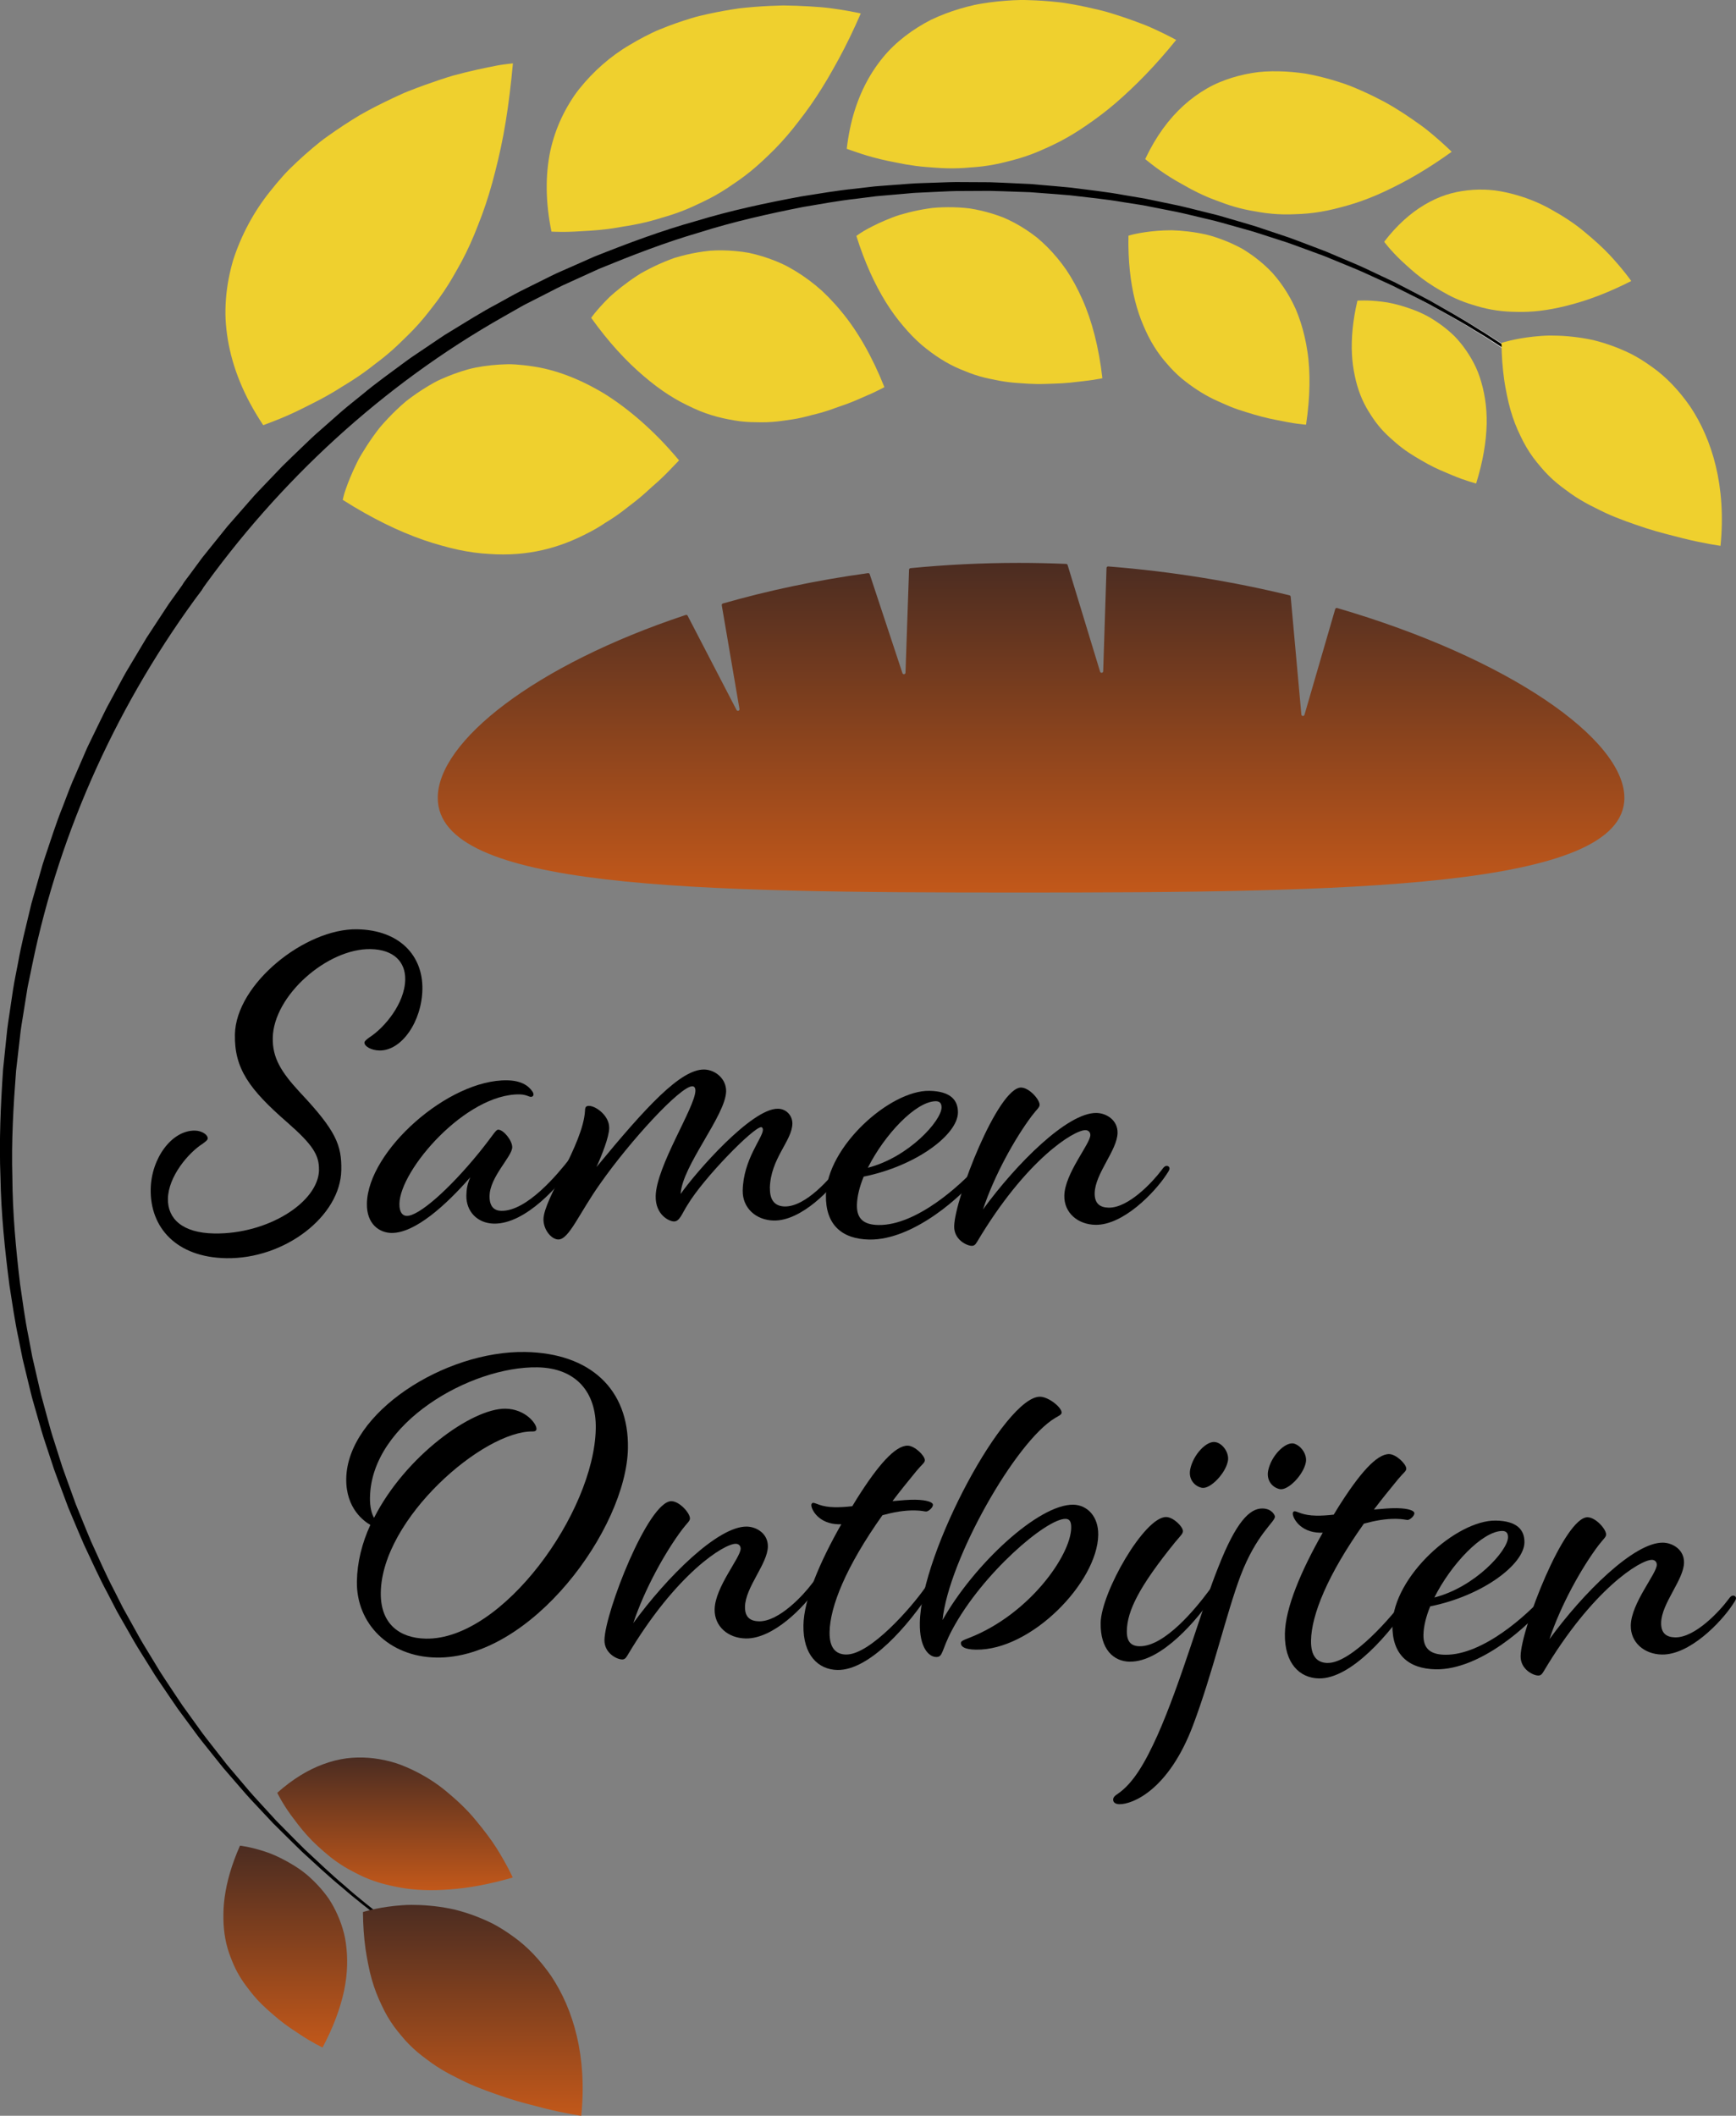 <?xml version="1.0" encoding="UTF-8"?><svg id="a" xmlns="http://www.w3.org/2000/svg" xmlns:xlink="http://www.w3.org/1999/xlink" viewBox="0 0 493.96 601.78"><rect x="0" y="0" width="493.96" height="601.78" fill="#808080" stroke="none"/><defs><style>.f{fill:#efd02e;}.g{fill:none;stroke:#fff;stroke-miterlimit:10;}.h{fill:url(#c);}.i{fill:url(#b);}.j{fill:url(#d);}.k{fill:url(#e);}</style><linearGradient id="b" x1="293.38" y1="253.85" x2="293.38" y2="160.09" gradientTransform="matrix(1, 0, 0, 1, 0, 0)" gradientUnits="userSpaceOnUse"><stop offset="0" stop-color="#c2581a"/><stop offset="1" stop-color="#4b2c21"/></linearGradient><linearGradient id="c" x1="112.39" y1="537.6" x2="112.39" y2="499.87" xlink:href="#b"/><linearGradient id="d" x1="81.17" y1="582.34" x2="81.17" y2="524.96" xlink:href="#b"/><linearGradient id="e" x1="134.53" y1="601.78" x2="134.53" y2="541.8" xlink:href="#b"/></defs><g><g><path d="M90.76,332.71c.07-4.18-1.78-7.13-9.02-13.47-10.86-9.45-15.07-15.35-14.9-24.98,.25-14.45,20.05-30.2,34.76-29.95,12.17,.21,18.76,7.56,18.59,17.06-.16,9.13-5.88,17.52-12.22,17.41-2.41-.04-4.29-1.22-4.27-2.23,0-.38,.39-.75,1.42-1.5,4.23-2.71,10.06-9.59,10.18-16.43,.09-4.94-3.15-8.55-9.86-8.67-12.29-.22-27.62,13.21-27.83,25.25-.1,5.7,2.37,9.68,7.72,15.48,10.33,10.96,11.91,15.04,11.78,22.14-.23,13.05-16.04,25.33-32.77,25.04-14.07-.25-21.66-8.62-21.46-19.65,.15-8.75,6-16.76,12.59-16.64,2.03,.04,3.66,1.2,3.64,2.22,0,.38-.39,.75-1.42,1.5-4.1,2.59-9.8,9.34-9.91,15.67-.1,5.7,4.14,9.71,13.14,9.87,15.21,.27,29.7-8.86,29.86-18.11Z"/><path d="M147.92,311.27c-15.34-.27-34.1,21.46-34.27,31.1-.04,2.53,.95,3.44,2.09,3.46,3.42,.06,12.05-7.52,20.6-18.02,4.15-5.13,4.68-6.51,5.44-6.5,1.52,.03,4,3.11,3.97,5.01-.05,2.66-6.36,8.38-6.45,13.83-.06,3.17,1.45,4.21,3.35,4.24,7.35,.13,16.16-10.62,19.4-14.75,.91-1.13,1.16-1.25,1.54-1.24s.63,.26,.62,.64c0,.51-.14,.89-.79,1.89-4.04,6.14-13.87,17.25-22.87,17.1-4.69-.08-7.93-3.44-7.85-8,.03-1.9,.31-3.29,1.11-5.18-6.86,7.87-15.75,15.95-22.46,15.83-3.3-.06-7.06-2.41-6.95-8.36,.26-14.96,23.19-35.35,39.92-35.05,3.8,.07,5.93,1.37,7.17,3.17,.74,1.03,.09,1.9-1.04,1.38-.63-.26-1.51-.53-2.53-.55Z"/><path d="M219.08,338c-.06,3.68,1.69,5.1,4.22,5.15,5.96,.1,13.07-8.14,15.54-11.52,.78-1.13,1.16-1.25,1.54-1.24s.76,.27,.75,.77-.53,1.13-.92,1.76c-3.39,5.14-12.17,14.37-20.03,14.23-5.07-.09-8.94-3.58-8.85-8.52,.16-8.87,5.71-14.99,5.75-17.27,0-.51-.24-.76-.49-.77-2.15-.04-16.35,14.42-20.93,22.07-1.56,2.38-2.24,4.78-3.89,4.75-1.39-.02-5.29-1.87-5.2-7.19,.15-8.49,11.22-25.29,11.3-29.98,.02-.89-.36-1.27-.86-1.28-3.42-.06-17.9,15.79-26.22,27.69-5.98,8.39-8.9,15.95-11.94,15.89-2.03-.04-4.26-2.86-4.21-5.78,.1-5.83,11.27-21.23,11.82-30.85,.02-1.01,.28-1.39,1.16-1.37,1.9,.03,5.78,2.76,5.72,6.31-.04,2.54-2.03,7.57-3.62,11.09,14.12-17.12,23.94-27.85,30.66-27.74,3.17,.06,6.29,2.65,6.23,6.2-.12,6.84-12.54,21.21-12.94,29.19,4.29-6.14,20.2-24.37,27.68-24.24,2.54,.04,4.15,2.1,4.11,4.26-.09,4.94-6.26,9.91-6.41,18.4Z"/><path d="M264.44,310.26c6.08,.11,8.19,2.68,8.13,6.23-.11,6.21-11.8,15.13-26.82,18.17-1.19,2.9-1.87,5.67-1.92,8.08-.07,3.8,1.8,5.61,6.11,5.68,10.9,.19,23.66-11.63,28.19-16.75,.91-1.13,1.29-1.12,1.67-1.11s.5,.26,.5,.64c0,.51-.14,.88-.92,1.89-5.32,7.13-19.62,19.69-32.04,19.47-7.86-.14-12.48-4.28-12.33-12.64,.24-13.81,18.27-29.85,29.43-29.66Zm1.85,2.95c-5.71,.03-14.62,9.51-19.35,18.93,11.59-2.97,20.9-13.33,20.97-17.13,.02-1.27-.6-1.79-1.62-1.8Z"/><path d="M290.57,309.33c2.28,.04,5.26,3.39,5.24,4.91-.01,.76-.78,1.25-2.21,3.13-4.8,6.38-10.69,16.93-13.9,26.63,9.48-13.02,24.06-27.6,32.3-27.45,2.79,.05,6.05,2.01,5.99,5.68-.09,4.94-6.41,11.55-6.51,17.13-.05,3.04,1.58,4.08,3.98,4.13,5.71,.1,12.68-7.51,15.02-10.64,.78-1.13,1.16-1.25,1.54-1.24s.76,.27,.75,.77-.53,1.13-.92,1.76c-3.39,5.14-12.29,14.36-20.15,14.23-5.07-.09-8.94-3.45-8.86-8.27,.11-6.34,7.36-14.7,7.4-17.24,.02-.89-.61-1.41-1.37-1.42-3.3-.06-17.01,8.45-30.86,31.79-.52,.88-.91,1.13-1.54,1.11-1.39-.02-5.04-1.74-4.97-5.54,.14-7.86,12.48-39.59,19.08-39.48Z"/></g><g><path d="M105.39,433.72c-1.63-.92-7.02-4.56-6.87-13.18,.33-18.76,28.02-36.4,50.96-36,18.38,.32,29.48,10.53,29.19,27.39-.4,22.81-27.55,59.99-54.55,59.52-13.43-.24-22.78-9.65-22.57-21.7,.1-5.45,1.46-10.88,3.83-16.03Zm-.12-7.86c-.05,2.91,.55,4.83,1.16,5.85,8.93-17.59,27.93-31.21,37.44-31.04,5.58,.1,8.8,4.21,8.78,5.73,0,.51-.39,.75-1.03,.74-14.07-.25-42.91,24.73-43.27,45.77-.16,8.87,5.22,13.02,12.83,13.16,21.8,.38,47.92-35.93,48.34-59.76,.18-10.39-5.66-17.21-16.56-17.41-19.01-.33-47.31,15.78-47.68,36.95Z"/><path d="M191.08,426.98c2.28,.04,5.27,3.39,5.24,4.91-.01,.76-.78,1.25-2.21,3.13-4.8,6.38-10.69,16.93-13.91,26.63,9.48-13.02,24.07-27.6,32.3-27.45,2.79,.05,6.05,2.01,5.99,5.68-.09,4.94-6.41,11.55-6.51,17.13-.05,3.04,1.58,4.08,3.98,4.13,5.71,.1,12.68-7.51,15.02-10.64,.78-1.13,1.16-1.25,1.54-1.24s.76,.27,.75,.77-.53,1.13-.92,1.76c-3.39,5.14-12.29,14.36-20.15,14.23-5.07-.09-8.94-3.45-8.86-8.27,.11-6.34,7.36-14.7,7.4-17.24,.02-.89-.61-1.41-1.37-1.42-3.3-.06-17.01,8.45-30.86,31.79-.52,.88-.91,1.13-1.54,1.11-1.39-.02-5.04-1.74-4.98-5.54,.14-7.86,12.49-39.59,19.08-39.48Z"/><path d="M240.77,470.58c6.72,.12,18.49-13.24,22.65-19.25,.78-1.13,1.16-1.25,1.54-1.24s.76,.27,.75,.77-.53,1.13-.92,1.76c-6.25,9.65-17.38,22.52-26.51,22.36-5.45-.1-9.81-4.23-9.67-12.72,.13-7.35,4.62-17.92,10.77-28.72h-.76c-5.7-.11-7.79-4.21-7.77-5.47,0-.38,.27-.63,.52-.63,.89,.02,2.14,1.18,6.19,1.25,1.39,.02,3.04-.07,4.95-.29l1.3-2.13c6-9.53,10.92-15.15,14.47-15.09,2.03,.04,4.89,2.88,4.87,4.14-.01,.76-.78,1.13-2.33,3-2.46,3-4.79,5.87-6.87,8.63,2.41-.21,4.7-.42,6.47-.39,3.42,.06,5.06,.72,5.04,1.48s-1.3,1.88-1.93,1.87c-.51,0-1.26-.28-3.16-.31-3.17-.06-6.22,.53-9.28,1.36-10.4,14.65-14.91,25.98-15.04,33.21-.08,4.44,1.66,6.37,4.71,6.42Z"/><path d="M302.06,401.8c0,.51-.52,.75-1.8,1.49-11.27,6.65-30.37,40.42-32.07,57.5,8.9-15.82,27.33-32.99,37.22-32.82,3.8,.07,7.17,3.17,7.08,8.62-.24,13.44-19.09,32.88-34.8,32.61-3.42-.06-4.29-.96-4.28-1.85,0-.51,.39-.75,2.31-1.48,17.11-6.67,28.94-23.45,29.08-31.31,.03-1.77-.46-2.54-1.6-2.56-5.45-.1-23.73,15.56-32.25,31.51-3.15,5.9-2.55,7.82-4.57,7.78-2.16-.04-4.77-2.75-4.65-9.72,.36-20.28,24.33-64.49,34.22-64.31,2.41,.04,6.16,3.02,6.13,4.55Z"/><path d="M321.48,472.63c-4.69-.08-8.43-3.57-8.3-11.05,.15-8.62,12.45-30.21,18.66-30.1,2.03,.04,4.77,2.75,4.75,4.01-.01,.76-.65,1.26-2.21,3.13-10.24,12.63-13.65,19.54-13.75,25.24-.05,2.92,1.07,4.33,3.6,4.37,7.22,.13,16.17-11,19.54-15.51,.78-1.13,1.16-1.25,1.54-1.24s.76,.27,.75,.77-.53,1.13-.92,1.76c-4.3,6.52-14.66,18.76-23.65,18.6Zm27.87-56.94c.55-2.27-1.31-5.09-3.45-5.51-2.53-.55-6.4,3.56-7.24,7.73-.56,2.91,1.31,4.84,3.33,5.26,2.4,.42,6.66-4.07,7.36-7.48Z"/><path d="M318.03,510.22c4.36-2.97,7.76-8.74,11.32-16.66,6.73-15.1,12.68-36.42,17.32-47.87,5.04-12.84,8.91-16.71,12.59-16.64,2.66,.05,3.52,1.96,3.51,2.34-.03,1.52-5.29,4.98-9.8,16.82-3.99,10.58-7.97,27.88-13.55,42.62-6.91,18.26-17.13,22.39-20.93,22.33-1.14-.02-1.77-.54-1.75-1.3,0-.51,.27-1.01,1.3-1.63Zm53.5-94.15c.55-2.27-1.31-4.97-3.45-5.51-2.53-.42-6.4,3.56-7.24,7.73-.56,2.91,1.31,4.84,3.33,5.26,2.4,.42,6.66-4.07,7.36-7.48Z"/><path d="M377.76,472.98c6.72,.12,18.49-13.24,22.65-19.25,.78-1.13,1.16-1.25,1.54-1.24s.76,.27,.75,.77-.53,1.13-.92,1.76c-6.25,9.65-17.38,22.52-26.51,22.36-5.45-.1-9.81-4.23-9.67-12.72,.13-7.35,4.62-17.92,10.77-28.72h-.76c-5.7-.11-7.79-4.21-7.77-5.47,0-.38,.27-.63,.52-.63,.89,.02,2.14,1.18,6.19,1.25,1.39,.02,3.04-.07,4.95-.29l1.3-2.13c6-9.53,10.92-15.15,14.47-15.09,2.03,.04,4.89,2.88,4.87,4.14-.01,.76-.78,1.13-2.33,3-2.46,3-4.79,5.87-6.87,8.63,2.41-.21,4.7-.42,6.47-.39,3.42,.06,5.06,.72,5.04,1.48s-1.3,1.88-1.93,1.87c-.51,0-1.26-.28-3.16-.31-3.17-.06-6.22,.53-9.28,1.36-10.4,14.65-14.91,25.98-15.04,33.21-.08,4.44,1.66,6.37,4.71,6.42Z"/><path d="M425.63,432.49c6.08,.11,8.19,2.68,8.13,6.23-.11,6.21-11.8,15.13-26.81,18.17-1.19,2.9-1.87,5.67-1.92,8.08-.07,3.8,1.8,5.61,6.11,5.68,10.9,.19,23.66-11.63,28.18-16.75,.91-1.13,1.29-1.12,1.67-1.11s.5,.26,.5,.64c0,.51-.14,.88-.92,1.89-5.32,7.13-19.62,19.69-32.04,19.47-7.86-.14-12.48-4.28-12.33-12.64,.24-13.81,18.27-29.85,29.43-29.66Zm1.85,2.95c-5.71,.03-14.62,9.51-19.35,18.93,11.59-2.97,20.9-13.33,20.96-17.13,.02-1.27-.6-1.79-1.62-1.8Z"/><path d="M451.76,431.55c2.28,.04,5.27,3.39,5.24,4.91-.01,.76-.78,1.25-2.21,3.13-4.8,6.38-10.69,16.93-13.91,26.63,9.48-13.02,24.07-27.6,32.3-27.45,2.79,.05,6.05,2.01,5.99,5.68-.09,4.94-6.41,11.55-6.51,17.13-.05,3.04,1.58,4.08,3.98,4.13,5.7,.1,12.68-7.51,15.02-10.64,.78-1.13,1.16-1.25,1.54-1.24s.76,.27,.75,.77-.53,1.13-.92,1.76c-3.39,5.14-12.29,14.36-20.15,14.23-5.07-.09-8.94-3.45-8.86-8.27,.11-6.34,7.36-14.7,7.4-17.24,.02-.89-.61-1.41-1.37-1.42-3.3-.06-17.01,8.45-30.86,31.79-.52,.88-.91,1.13-1.54,1.11-1.39-.02-5.04-1.74-4.98-5.54,.14-7.86,12.49-39.59,19.08-39.48Z"/></g></g><g><path class="f" d="M145.97,18.02s-.43,.05-1.24,.14c-.81,.11-2.01,.22-3.49,.52-2.98,.56-7.25,1.45-12.37,2.83-2.53,.76-5.25,1.67-8.13,2.71-1.44,.52-2.91,1.08-4.42,1.67-1.51,.58-2.99,1.3-4.53,2.01-3.05,1.44-6.2,3.01-9.32,4.79-3.08,1.85-6.18,3.87-9.21,6.04-1.53,1.06-2.99,2.25-4.43,3.47-1.44,1.22-2.86,2.47-4.24,3.77-1.37,1.3-2.75,2.6-4.01,4.02-1.27,1.42-2.49,2.87-3.66,4.36-4.74,5.87-8.33,12.64-10.59,19.68-1.05,3.61-1.76,7.3-2.04,11.06-.14,1.89-.19,3.77-.1,5.7,.1,1.95,.32,3.91,.65,5.88,.66,3.94,1.8,7.94,3.45,11.97,.83,2.02,1.77,4.04,2.88,6.09,1.11,2.06,2.35,4.12,3.73,6.2l.84-.31c.55-.21,1.35-.52,2.37-.91,2.05-.79,4.93-2,8.24-3.67,1.63-.86,3.49-1.72,5.37-2.75,1.89-1.02,3.84-2.16,5.83-3.44,2.03-1.22,4.12-2.55,6.18-4.04,1.03-.75,2.06-1.53,3.09-2.35,1.06-.78,2.11-1.6,3.15-2.47,1.04-.86,2.08-1.77,3.09-2.73,1.03-.95,2.01-1.98,3.05-2.96,2.05-2.01,4.03-4.21,5.92-6.65,.93-1.24,1.92-2.42,2.84-3.72,.93-1.28,1.84-2.63,2.72-4.04,.89-1.4,1.72-2.91,2.58-4.4,.86-1.49,1.69-3.05,2.49-4.69,.8-1.63,1.57-3.34,2.31-5.13,.36-.9,.72-1.81,1.09-2.73,.37-.91,.72-1.83,1.07-2.78,1.4-3.78,2.66-7.9,3.78-12.38,1.14-4.43,2.17-9.12,3-14.27,.42-2.57,.8-5.23,1.13-8,.33-2.78,.65-5.56,.91-8.5Z"/><path class="f" d="M193.22,130.94c-1.77-2.1-3.56-4.11-5.33-5.93-1.77-1.81-3.54-3.49-5.31-5.06-3.55-3.12-7.12-5.8-10.65-7.99-6.99-4.22-13.98-6.85-20.46-7.77-1.63-.25-3.24-.43-4.84-.53-1.6-.12-3.11-.04-4.63,.04-3.01,.2-5.97,.6-8.73,1.33-2.73,.76-5.34,1.73-7.81,2.84-1.25,.54-2.4,1.2-3.53,1.87-1.13,.67-2.22,1.38-3.28,2.1-1.06,.73-2.07,1.47-3.06,2.24-.96,.79-1.86,1.63-2.73,2.45-1.74,1.66-3.33,3.36-4.77,5.04-1.38,1.75-2.6,3.49-3.69,5.17-.54,.84-1.05,1.66-1.53,2.45l-.69,1.18-.6,1.18c-1.53,3.1-2.56,5.75-3.21,7.61-.16,.47-.29,.89-.41,1.25-.1,.38-.19,.7-.25,.96l-.19,.8c2.08,1.33,4.11,2.54,6.1,3.66,2.01,1.13,3.97,2.17,5.88,3.11,3.83,1.89,7.47,3.41,10.92,4.61,1.72,.6,3.4,1.12,5.03,1.57,1.65,.47,3.27,.88,4.83,1.22,3.13,.67,6.08,1.07,8.85,1.21,11.27,.81,20.17-1.83,27.76-5.75,1.92-.94,3.72-2,5.42-3.15,1.75-1.05,3.41-2.17,4.95-3.35,1.52-1.22,3.04-2.31,4.42-3.45,1.39-1.13,2.65-2.3,3.82-3.37,2.4-2.05,4.31-3.96,5.63-5.37,.65-.72,1.2-1.21,1.55-1.6,.35-.38,.54-.58,.54-.58Z"/></g><g><path class="f" d="M244.93,3.82s-1.44-.33-4-.78c-1.28-.22-2.85-.47-4.65-.71-1.81-.24-3.85-.38-6.1-.52-2.25-.13-4.7-.23-7.3-.26-2.59,.06-5.34,.18-8.2,.41-1.43,.12-2.89,.24-4.36,.42-1.47,.21-2.95,.45-4.45,.72-1.5,.27-3.01,.57-4.54,.91-1.52,.34-3.06,.68-4.56,1.16-3.03,.91-6.05,1.97-9.01,3.19-1.49,.59-2.93,1.32-4.36,2.05-1.43,.74-2.83,1.53-4.21,2.36-5.52,3.22-10.42,7.59-14.37,12.53-.99,1.22-1.9,2.58-2.74,3.96-.84,1.38-1.61,2.81-2.31,4.29-1.39,2.96-2.47,6.1-3.2,9.45-1.41,6.82-1.39,14.41,.34,22.87,0,0,1.09,.09,2.99,.09,.95,0,2.09-.02,3.4-.08,1.31-.07,2.79-.16,4.41-.25,1.62-.1,3.37-.26,5.22-.49,.92-.12,1.87-.25,2.83-.42,.48-.08,.97-.17,1.46-.26l1.51-.24c2.03-.34,4.13-.77,6.28-1.33,1.07-.28,2.15-.6,3.24-.94,1.1-.32,2.21-.64,3.33-1.02,2.23-.75,4.49-1.65,6.74-2.74,2.27-1.05,4.57-2.17,6.85-3.57,1.14-.69,2.28-1.43,3.42-2.24,1.15-.76,2.29-1.56,3.43-2.43,2.29-1.72,4.55-3.76,6.81-5.95,2.27-2.16,4.51-4.6,6.74-7.35,.56-.69,1.11-1.39,1.66-2.12,.55-.72,1.11-1.43,1.66-2.17,1.11-1.48,2.21-3.05,3.3-4.7,1.09-1.65,2.18-3.39,3.26-5.21,.54-.91,1.08-1.85,1.61-2.81,.54-.94,1.07-1.9,1.6-2.88,2.13-3.93,4.23-8.24,6.27-12.95Z"/><path class="f" d="M251.65,110.12c-3.53-8.86-7.74-16.12-12.35-21.63-1.15-1.4-2.33-2.7-3.53-3.93-.6-.61-1.2-1.2-1.81-1.77-.61-.55-1.22-1.07-1.83-1.58-2.46-2.02-4.99-3.72-7.54-5.13-1.28-.73-2.55-1.28-3.83-1.81-1.28-.52-2.56-.97-3.84-1.36-1.28-.39-2.55-.72-3.82-.99-1.26-.24-2.51-.39-3.76-.51-2.48-.22-4.94-.28-7.3-.1-2.35,.24-4.63,.63-6.81,1.15-1.09,.26-2.16,.55-3.2,.86-1.03,.36-2.03,.75-3,1.15-1.95,.81-3.78,1.7-5.49,2.62-.42,.24-.84,.47-1.26,.7-.41,.25-.8,.51-1.19,.76-.78,.51-1.52,1.03-2.23,1.54-1.42,1.03-2.71,2.04-3.85,3.01-.57,.49-1.11,.95-1.61,1.42-.49,.48-.95,.95-1.37,1.39-.85,.89-1.55,1.68-2.12,2.34-1.13,1.33-1.7,2.15-1.7,2.15,5.02,7.02,10.04,12.39,14.89,16.52,2.45,2.11,4.86,3.91,7.22,5.42,1.18,.75,2.35,1.44,3.5,2.05,.58,.31,1.15,.6,1.72,.87,.57,.28,1.15,.57,1.73,.83,4.6,2.14,8.93,3.11,13.2,3.72,1.06,.13,2.11,.21,3.14,.25,1.03,.03,2.05,.02,3.08,.05,2.04,.01,4.03-.14,5.96-.42,1.94-.26,3.84-.52,5.66-.95,.91-.21,1.81-.44,2.69-.69,.89-.2,1.76-.43,2.61-.67,1.7-.48,3.32-1.04,4.86-1.62,1.54-.5,2.99-1.04,4.32-1.58,1.33-.53,2.55-1.13,3.63-1.57,1.08-.45,2.03-.88,2.8-1.26,1.55-.74,2.43-1.25,2.43-1.25Z"/></g><g><path class="f" d="M334.67,11.36s-1.17-.66-3.28-1.7c-1.06-.52-2.35-1.13-3.86-1.81-1.51-.68-3.25-1.31-5.16-2.02-1.92-.69-4.02-1.4-6.27-2.09-2.25-.7-4.68-1.23-7.22-1.79-1.27-.27-2.57-.52-3.89-.76-1.32-.24-2.67-.46-4.05-.59-2.75-.3-5.58-.5-8.44-.57-2.86-.12-5.78,.11-8.67,.39-1.45,.15-2.9,.34-4.34,.58-.72,.12-1.44,.24-2.15,.39-.71,.16-1.43,.34-2.14,.52-2.83,.74-5.61,1.67-8.27,2.81-.67,.28-1.33,.58-1.98,.89-.65,.33-1.3,.68-1.93,1.04-1.27,.72-2.51,1.5-3.71,2.33-2.4,1.68-4.64,3.56-6.67,5.74-2.03,2.23-3.86,4.72-5.44,7.48-1.58,2.76-2.91,5.79-3.97,9.12-1.06,3.31-1.83,7.03-2.3,11,0,0,.93,.37,2.58,.9,1.66,.59,4.04,1.35,6.94,2.05,1.45,.36,3.03,.67,4.72,1,1.69,.36,3.49,.67,5.37,.92,1.88,.26,3.86,.38,5.9,.53,2.05,.15,4.16,.21,6.34,.13,1.09-.04,2.19-.11,3.31-.22,1.12-.07,2.25-.16,3.39-.3,2.29-.28,4.63-.72,7.03-1.35,2.39-.57,4.82-1.28,7.31-2.23,1.24-.48,2.5-1.01,3.76-1.59,1.27-.58,2.54-1.16,3.83-1.83,2.57-1.33,5.2-2.92,7.88-4.78,2.67-1.83,5.38-3.85,8.16-6.24,5.56-4.81,11.28-10.59,17.22-17.95Z"/><path class="f" d="M313.67,107.58c-1-8.8-2.97-16.36-5.7-22.45-1.36-3.07-2.89-5.88-4.57-8.37-1.68-2.43-3.5-4.59-5.41-6.51-.96-.95-1.94-1.86-2.94-2.68-1-.79-2.03-1.53-3.06-2.21-2.07-1.36-4.2-2.5-6.34-3.43-2.15-.85-4.32-1.51-6.47-2.01-1.07-.25-2.14-.46-3.21-.63-1.06-.14-2.12-.22-3.16-.28-2.08-.11-4.12-.09-6.07,.02-.98,.04-1.94,.17-2.87,.32-.94,.14-1.85,.31-2.74,.49-1.78,.36-3.45,.79-5.01,1.25-1.55,.47-2.98,1.06-4.28,1.6-2.59,1.1-4.64,2.19-6.03,2.99-1.39,.85-2.14,1.43-2.14,1.43,2.37,7.54,5.26,13.81,8.41,18.87,1.57,2.53,3.22,4.76,4.91,6.73,1.69,2.03,3.43,3.81,5.21,5.35,3.55,3,7.23,5.36,10.95,6.92,.47,.2,.93,.37,1.4,.56,.47,.2,.93,.38,1.4,.56,.93,.35,1.87,.66,2.8,.93,1.87,.55,3.74,.87,5.58,1.25,1.85,.34,3.68,.56,5.48,.67,.9,.04,1.79,.13,2.66,.18,.88,.05,1.74,.08,2.59,.09,.85,0,1.69,0,2.51-.03,.82-.04,1.63-.07,2.41-.08,1.56-.04,3.04-.14,4.42-.27,2.76-.31,5.06-.55,6.69-.8,1.63-.25,2.57-.46,2.57-.46Z"/></g><g><path class="f" d="M413.07,43.18s-.82-.84-2.35-2.22c-.76-.69-1.7-1.52-2.8-2.45-1.1-.93-2.36-1.98-3.81-3-2.88-2.06-6.33-4.44-10.3-6.6-2-1.06-4.1-2.09-6.3-3.07-1.1-.49-2.22-.97-3.36-1.42-1.14-.45-2.33-.83-3.52-1.21-2.38-.75-4.83-1.4-7.31-1.92-.62-.13-1.24-.25-1.87-.36-.63-.09-1.26-.18-1.9-.25-1.27-.15-2.54-.26-3.82-.33-2.55-.13-5.1-.11-7.63,.15-2.55,.32-5.06,.84-7.52,1.6-2.46,.77-4.84,1.73-7.15,3.06-2.31,1.33-4.53,2.93-6.63,4.83-2.1,1.9-4.07,4.1-5.9,6.62-.91,1.26-1.79,2.61-2.63,4.04-.84,1.44-1.65,2.98-2.42,4.6l.49,.4c.33,.26,.81,.64,1.42,1.12,1.23,.96,3.03,2.28,5.29,3.69,1.13,.71,2.37,1.43,3.72,2.16,1.33,.78,2.77,1.55,4.29,2.28,1.53,.74,3.15,1.44,4.87,2.07,1.71,.63,3.48,1.32,5.35,1.84,1.87,.54,3.82,.99,5.86,1.31,2.02,.38,4.12,.67,6.31,.79,1.1,.06,2.21,.09,3.36,.07,1.14-.02,2.31-.08,3.48-.13,2.35-.13,4.79-.44,7.34-.96,1.27-.26,2.57-.57,3.9-.93,1.32-.35,2.65-.72,4.01-1.16,2.73-.88,5.56-1.99,8.51-3.37,2.97-1.4,6-2.95,9.16-4.81,3.16-1.86,6.45-4,9.86-6.46Z"/><path class="f" d="M371.62,120.79c.6-3.93,.91-7.63,.97-11.11,.06-3.47-.12-6.76-.58-9.71-.44-2.98-1.1-5.75-1.93-8.32-.42-1.28-.88-2.52-1.38-3.7-.52-1.15-1.07-2.25-1.66-3.31-1.18-2.11-2.5-4.03-3.92-5.77-.36-.43-.72-.86-1.09-1.27-.37-.4-.76-.78-1.14-1.16-.77-.75-1.56-1.46-2.37-2.12-1.61-1.33-3.29-2.5-4.99-3.53-1.73-.95-3.48-1.76-5.23-2.44-1.75-.67-3.48-1.26-5.2-1.66-1.72-.38-3.41-.66-5.03-.85-1.62-.19-3.17-.3-4.63-.35-1.47,0-2.85,.07-4.11,.16-2.53,.2-4.58,.54-6.01,.83-.71,.14-1.27,.27-1.65,.39l-.58,.18c-.14,7.07,.56,13.24,1.86,18.41,.65,2.59,1.45,4.96,2.38,7.11,.92,2.18,1.94,4.21,3.08,6.02,1.13,1.82,2.37,3.45,3.68,4.91,1.29,1.53,2.67,2.89,4.1,4.11,2.89,2.36,5.94,4.4,9.09,5.92,.78,.39,1.59,.71,2.37,1.08,.78,.36,1.56,.7,2.34,1.02,1.56,.63,3.12,1.16,4.65,1.61,3.03,.96,5.89,1.72,8.43,2.19,1.28,.22,2.41,.49,3.45,.67,1.03,.19,1.94,.33,2.7,.43,1.51,.21,2.4,.26,2.4,.26Z"/></g><g><path class="f" d="M464.16,79.93s-2.16-3.11-6.07-7.33c-1.96-2.1-4.45-4.35-7.26-6.67-2.79-2.35-6.09-4.49-9.61-6.43-3.5-1.98-7.38-3.47-11.37-4.47-2-.48-4-.89-6.08-1.02-2.07-.14-4.15-.11-6.23,.13-2.08,.23-4.15,.66-6.19,1.32-2.05,.68-4.11,1.64-6.1,2.83-4,2.39-7.83,5.81-11.4,10.47,0,0,1.74,2.4,4.91,5.41,1.6,1.47,3.49,3.24,5.72,4.92,2.22,1.7,4.82,3.27,7.63,4.8,1.42,.74,2.93,1.42,4.52,2.01,.8,.3,1.62,.57,2.46,.82,.84,.25,1.68,.52,2.55,.74,1.74,.45,3.58,.79,5.52,1,1.93,.22,4,.26,6.09,.26,4.22-.04,8.9-.73,14.04-2.15,5.1-1.36,10.7-3.51,16.87-6.64Z"/><path class="f" d="M420.02,137.51c1.96-6.28,2.88-11.93,3-17.01,.08-5.02-.69-9.38-1.98-13.24-.63-1.95-1.47-3.65-2.39-5.26-.93-1.6-1.96-3.08-3.06-4.43-.55-.67-1.12-1.33-1.71-1.93-.6-.59-1.22-1.14-1.84-1.67-1.25-1.06-2.55-2-3.86-2.84-2.6-1.73-5.36-2.84-7.92-3.69-2.57-.84-4.96-1.41-7.07-1.64-4.19-.52-6.95-.28-6.95-.28-1.35,5.73-1.78,10.78-1.56,15.19,.11,2.22,.4,4.24,.81,6.18,.4,1.95,.94,3.76,1.59,5.44,.66,1.68,1.43,3.22,2.31,4.64,.88,1.42,1.79,2.81,2.81,4.05,1.01,1.25,2.1,2.38,3.25,3.42,.58,.51,1.16,1.02,1.73,1.53,.58,.5,1.17,.98,1.77,1.43,2.39,1.82,4.95,3.25,7.32,4.59,1.2,.65,2.39,1.22,3.53,1.73,1.14,.51,2.26,.94,3.25,1.38,4.02,1.7,6.97,2.42,6.97,2.42Z"/></g><path class="g" d="M52.91,169.45c23.28-33.17,53.91-61.35,89.47-81.19l3.33-1.86c1.12-.61,2.2-1.27,3.35-1.82l6.82-3.43c1.14-.56,2.26-1.17,3.42-1.69l3.48-1.56,6.97-3.13c9.44-3.82,18.97-7.45,28.78-10.25,9.74-3.02,19.72-5.21,29.73-7.12,5.03-.82,10.06-1.73,15.14-2.26l3.8-.47,1.9-.23,1.91-.16,7.63-.62c1.27-.12,2.55-.17,3.82-.22l3.83-.16c2.55-.1,5.1-.24,7.66-.2h7.67c2.55,.06,5.11,.19,7.66,.29l3.83,.16,3.82,.31c2.55,.22,5.1,.39,7.64,.64,5.07,.63,10.17,1.14,15.21,2.05l3.79,.61,1.89,.31,1.88,.38,7.53,1.52c2.51,.52,4.98,1.19,7.47,1.78l3.73,.91c1.24,.32,2.46,.7,3.7,1.04,2.46,.71,4.93,1.39,7.38,2.13l7.3,2.4c2.45,.76,4.83,1.7,7.24,2.59l3.6,1.34,1.8,.67,1.77,.74,7.1,2.96c2.36,1.01,4.66,2.14,6.99,3.2l3.49,1.62,3.43,1.75c2.28,1.18,4.58,2.32,6.84,3.53,4.47,2.52,8.99,4.96,13.32,7.72,4.42,2.61,8.64,5.54,12.92,8.39,2.11,1.46,4.16,3,6.25,4.5l3.12,2.27,3.03,2.38c2.01,1.6,4.06,3.15,6.03,4.8l5.87,5,1.47,1.25c.48,.42,.95,.87,1.42,1.3l2.84,2.61c1.88,1.75,3.81,3.45,5.6,5.3l5.46,5.45c1.78,1.85,3.51,3.76,5.26,5.65"/><path d="M52.95,169.48c-1.24-.87-1.52-2.58-.62-3.8l2.92-3.96,2.28-3.09,2.4-2.99,4.82-5.98,5.06-5.78,2.53-2.89c.86-.95,1.76-1.86,2.64-2.79l5.31-5.55c1.81-1.81,3.68-3.56,5.52-5.34l2.77-2.66c.92-.89,1.91-1.71,2.86-2.56l5.76-5.08c1.94-1.67,3.97-3.24,5.95-4.86,3.93-3.3,8.12-6.24,12.23-9.3,1.02-.78,2.09-1.49,3.15-2.2l3.19-2.15,3.19-2.15,1.6-1.07,1.64-1c4.38-2.66,8.7-5.42,13.24-7.81,2.25-1.22,4.46-2.52,6.75-3.68l6.89-3.42c1.15-.56,2.29-1.16,3.45-1.69l3.52-1.55,7.03-3.11c9.52-3.79,19.14-7.4,29.02-10.15,9.81-2.99,19.86-5.13,29.94-7,5.07-.79,10.12-1.68,15.23-2.19l3.82-.45,1.91-.22,1.92-.15,7.68-.58c1.28-.12,2.56-.15,3.84-.2l3.85-.13c2.56-.09,5.13-.21,7.7-.16l7.7,.04c2.57,.07,5.13,.22,7.69,.33l3.85,.18,3.84,.33c2.56,.23,5.12,.42,7.67,.69,5.09,.67,10.2,1.2,15.25,2.14l3.8,.64,1.9,.32,1.89,.39,7.54,1.57c2.51,.54,4.99,1.22,7.49,1.82l3.74,.93c1.24,.33,2.47,.71,3.7,1.07,2.46,.73,4.94,1.42,7.39,2.18l7.31,2.45c2.45,.78,4.84,1.73,7.24,2.63l3.6,1.37,1.8,.69,1.77,.75,7.1,3.01c2.36,1.02,4.66,2.17,6.99,3.25l3.49,1.64,3.43,1.77c2.28,1.19,4.57,2.35,6.83,3.57,4.46,2.55,8.98,5.02,13.3,7.8,4.41,2.64,8.62,5.6,12.89,8.47,2.1,1.48,4.15,3.03,6.23,4.54l3.11,2.29,3.02,2.4c2,1.61,4.05,3.18,6.01,4.83l5.84,5.04,1.46,1.26c.48,.43,.94,.87,1.42,1.31l2.82,2.63c1.87,1.76,3.8,3.48,5.58,5.33l5.43,5.48c1.77,1.87,3.49,3.78,5.23,5.67-1.77-1.87-3.5-3.77-5.29-5.62l-5.49-5.42c-1.8-1.84-3.74-3.53-5.63-5.27l-2.85-2.6c-.48-.43-.94-.87-1.43-1.29l-1.47-1.24-5.89-4.97c-1.98-1.63-4.04-3.17-6.06-4.76l-3.04-2.36-3.12-2.25c-2.09-1.49-4.15-3.01-6.27-4.46-4.29-2.82-8.52-5.72-12.95-8.3-4.34-2.73-8.87-5.14-13.34-7.63-2.26-1.2-4.57-2.32-6.85-3.48l-3.43-1.72-3.49-1.6c-2.33-1.05-4.64-2.16-7-3.15l-7.1-2.92-1.77-.73-1.8-.66-3.6-1.32c-2.4-.87-4.79-1.8-7.23-2.54l-7.29-2.35c-2.45-.72-4.92-1.39-7.37-2.08-1.23-.34-2.45-.7-3.69-1.02l-3.72-.89c-2.49-.57-4.95-1.22-7.45-1.73l-7.51-1.48-1.88-.37-1.89-.3-3.78-.59c-5.02-.87-10.1-1.35-15.16-1.95-2.53-.24-5.08-.4-7.62-.6l-3.81-.29-3.82-.13c-2.54-.08-5.09-.2-7.63-.24l-7.63,.04c-2.54-.03-5.08,.12-7.62,.24l-3.81,.18c-1.27,.06-2.54,.1-3.8,.24l-7.59,.66-1.9,.17-1.89,.24-3.78,.48c-5.05,.56-10.04,1.49-15.04,2.33-9.95,1.96-19.86,4.19-29.52,7.25-9.73,2.83-19.18,6.5-28.53,10.34l-6.9,3.14-3.45,1.57c-1.15,.53-2.26,1.14-3.39,1.7l-6.75,3.44c-1.14,.55-2.21,1.22-3.32,1.83l-3.29,1.87c-34.4,19.45-64.04,46.77-86.71,78.79-.85,1.21-2.51,1.5-3.72,.66h0Z"/><path class="f" d="M489.54,155.24s-4.45-.59-10.68-2.13c-3.07-.81-6.78-1.67-10.53-2.89-3.72-1.25-7.78-2.6-11.62-4.39-.97-.44-1.91-.93-2.86-1.41-.97-.47-1.93-.96-2.86-1.49-1.88-1.05-3.69-2.22-5.4-3.53-1.76-1.26-3.45-2.63-5-4.19-.78-.78-1.53-1.59-2.24-2.46-.72-.85-1.45-1.71-2.12-2.64-1.35-1.85-2.56-3.89-3.61-6.15-1.09-2.22-2.05-4.62-2.81-7.31-.38-1.34-.72-2.74-1.02-4.21-.29-1.48-.59-2.95-.8-4.54-.45-3.15-.71-6.6-.76-10.36,0,0,3.49-1.2,9.13-1.8,1.4-.14,2.97-.28,4.6-.3,1.63,0,3.37,.05,5.2,.21,1.83,.16,3.75,.41,5.73,.78,1,.18,1.99,.41,2.98,.7,1,.28,2.01,.59,3.02,.94,2.03,.7,4.1,1.55,6.16,2.56,2.04,1.04,4.03,2.31,6.02,3.74,4,2.81,7.63,6.63,10.85,11.25,6.25,9.36,10.31,22.61,8.64,39.62Z"/><path d="M56.93,164.09c-1.21-.91-2.93-.65-3.81,.58l-2.87,4-2.24,3.12-2.11,3.21-4.21,6.42-3.94,6.59-1.97,3.3c-.64,1.11-1.22,2.25-1.84,3.37l-3.65,6.76c-1.16,2.28-2.25,4.6-3.38,6.9l-1.68,3.45c-.57,1.15-1.04,2.34-1.56,3.51l-3.06,7.05c-.99,2.36-1.86,4.77-2.79,7.16-1.93,4.75-3.43,9.65-5.09,14.5-.43,1.21-.77,2.44-1.12,3.67l-1.06,3.69-1.06,3.69-.53,1.85-.45,1.87c-1.18,4.98-2.48,9.95-3.36,15-.47,2.52-1.02,5.02-1.42,7.56l-1.13,7.6c-.18,1.27-.4,2.53-.54,3.81l-.4,3.82-.79,7.65c-.68,10.23-1.15,20.49-.73,30.74,.18,10.26,1.23,20.48,2.55,30.65,.8,5.07,1.51,10.15,2.6,15.17l.75,3.77,.38,1.89,.45,1.87,1.81,7.48c.28,1.25,.64,2.48,1,3.72l1.06,3.7c.71,2.47,1.38,4.95,2.22,7.37l2.41,7.31c.86,2.42,1.79,4.81,2.68,7.22l1.35,3.61,1.49,3.55c1.01,2.36,1.97,4.74,3.02,7.09,2.2,4.64,4.28,9.34,6.73,13.86l1.77,3.42,.89,1.71,.95,1.67,3.82,6.69c1.28,2.22,2.7,4.37,4.04,6.56l2.04,3.27c.7,1.08,1.44,2.13,2.15,3.19,1.45,2.12,2.87,4.26,4.34,6.36l4.58,6.2c1.49,2.09,3.13,4.07,4.73,6.08l2.41,3.01,1.21,1.5,1.26,1.46,5.05,5.83c1.7,1.93,3.5,3.77,5.24,5.65l2.64,2.81,2.74,2.71c1.84,1.8,3.64,3.63,5.5,5.4,3.8,3.46,7.54,7,11.52,10.25,3.87,3.39,7.98,6.48,12.02,9.66,2.05,1.55,4.16,3.02,6.24,4.53l3.13,2.25,3.21,2.13c2.15,1.41,4.27,2.87,6.45,4.23l6.59,4.01,1.65,1c.55,.33,1.12,.63,1.68,.94l3.37,1.88c2.25,1.24,4.47,2.54,6.79,3.66l6.89,3.48c2.32,1.11,4.67,2.15,7.01,3.23-2.32-1.1-4.67-2.17-6.97-3.31l-6.85-3.56c-2.3-1.15-4.51-2.47-6.75-3.74l-3.35-1.91c-.56-.32-1.12-.63-1.67-.96l-1.64-1.02-6.54-4.08c-2.16-1.38-4.26-2.87-6.39-4.3l-3.18-2.16-3.1-2.28c-2.06-1.53-4.15-3.02-6.18-4.59-4-3.21-8.06-6.34-11.88-9.76-3.93-3.29-7.62-6.86-11.37-10.34-1.84-1.78-3.61-3.63-5.42-5.44l-2.7-2.73-2.59-2.83c-1.72-1.9-3.48-3.75-5.15-5.69l-4.96-5.85-1.24-1.46-1.18-1.51-2.36-3.02c-1.57-2.02-3.18-4-4.64-6.1l-4.48-6.21c-1.44-2.11-2.83-4.25-4.25-6.37-.7-1.07-1.42-2.12-2.1-3.2l-1.99-3.27c-1.31-2.19-2.69-4.34-3.94-6.56l-3.72-6.69-.93-1.67-.87-1.71-1.72-3.41c-2.38-4.51-4.39-9.2-6.52-13.82-1.01-2.34-1.94-4.71-2.91-7.06l-1.44-3.53-1.3-3.59c-.86-2.4-1.75-4.78-2.58-7.18l-2.31-7.27c-.81-2.41-1.45-4.87-2.12-7.33l-1-3.68c-.34-1.22-.68-2.45-.95-3.69l-1.71-7.43-.43-1.86-.35-1.87-.7-3.74c-1.02-4.97-1.67-10.01-2.41-15.03-1.2-10.07-2.13-20.18-2.19-30.32-.3-10.13,.28-20.25,1.06-30.33l.87-7.53,.43-3.77c.15-1.25,.39-2.5,.58-3.75l1.2-7.48c.17-1.25,.47-2.48,.72-3.72l.76-3.71c7.92-38.72,24.79-75.32,48.28-106.75,.88-1.18,.66-2.85-.52-3.74h0Z"/><path class="i" d="M379.92,173.24l-8.75,30.08c-.14,.48-.83,.41-.88-.08l-3.04-33.52c-.02-.19-.15-.35-.34-.4-16.01-3.89-33.38-6.78-51.57-8.21-.26-.02-.48,.18-.49,.43l-.95,29.38c-.02,.51-.73,.6-.88,.12l-9.24-30.33c-.06-.18-.22-.31-.41-.32-4.46-.19-8.96-.29-13.5-.29-10.57,0-20.85,.53-30.8,1.5-.22,.02-.4,.21-.41,.43l-1.01,29.3c-.02,.5-.72,.6-.87,.13l-9.31-28.14c-.07-.21-.27-.33-.49-.3-14.73,2.02-28.58,4.99-41.29,8.63-.22,.06-.36,.28-.32,.51l5.04,29.49c.09,.5-.6,.74-.84,.28l-13.91-26.8c-.1-.2-.33-.29-.54-.22-43.03,14.28-70.56,36.02-70.56,52.02,0,25.89,72.09,26.93,165.33,26.93s172.31-1.04,172.31-26.93c0-16.75-33.1-39.8-81.72-53.99-.24-.07-.49,.07-.56,.31Z"/><g><path class="h" d="M145.89,533.99s-1.55-3.46-4.6-8.33c-1.53-2.43-3.56-5.1-5.89-7.9-2.3-2.83-5.15-5.55-8.24-8.11-3.07-2.59-6.61-4.79-10.34-6.51-1.88-.85-3.77-1.63-5.79-2.13-2.01-.52-4.06-.88-6.14-1.04-2.08-.16-4.2-.12-6.33,.15-2.15,.29-4.34,.84-6.52,1.64-4.38,1.6-8.77,4.25-13.15,8.16,0,0,1.26,2.68,3.81,6.23,1.3,1.74,2.82,3.83,4.7,5.9,1.87,2.09,4.12,4.11,6.61,6.14,1.26,.99,2.61,1.94,4.07,2.82,.73,.44,1.48,.86,2.26,1.26,.78,.4,1.55,.83,2.37,1.21,1.63,.77,3.37,1.44,5.24,2.01,1.86,.57,3.88,1,5.94,1.39,4.15,.75,8.88,.94,14.2,.51,5.26-.38,11.17-1.45,17.81-3.38Z"/><path class="j" d="M91.79,582.34c3.09-5.8,5.05-11.19,6.12-16.15,1.02-4.92,1.07-9.35,.52-13.38-.26-2.03-.76-3.86-1.37-5.62-.61-1.75-1.35-3.39-2.18-4.92-.42-.76-.85-1.51-1.32-2.21-.48-.69-.98-1.35-1.5-1.99-1.03-1.27-2.13-2.44-3.26-3.51-2.23-2.18-4.73-3.78-7.09-5.1-2.37-1.31-4.61-2.31-6.64-2.93-4.01-1.29-6.78-1.58-6.78-1.58-2.39,5.38-3.76,10.26-4.36,14.64-.31,2.2-.39,4.24-.36,6.23,.03,1.99,.22,3.87,.55,5.64,.33,1.77,.81,3.43,1.4,4.99,.6,1.55,1.23,3.1,2.01,4.5,.76,1.41,1.62,2.73,2.56,3.97,.47,.61,.94,1.22,1.41,1.83,.48,.6,.97,1.18,1.47,1.74,2.01,2.24,4.26,4.11,6.34,5.87,1.06,.86,2.12,1.64,3.15,2.36,1.02,.72,2.05,1.34,2.94,1.96,3.63,2.42,6.4,3.68,6.4,3.68Z"/></g><path class="k" d="M165.38,601.78s-4.45-.61-10.67-2.17c-3.07-.82-6.78-1.69-10.52-2.93-3.72-1.27-7.77-2.63-11.6-4.43-.97-.45-1.9-.93-2.86-1.42-.97-.47-1.92-.97-2.86-1.5-1.87-1.06-3.68-2.23-5.39-3.55-1.75-1.27-3.44-2.65-4.98-4.21-.78-.78-1.52-1.6-2.23-2.47-.72-.86-1.44-1.71-2.11-2.65-1.35-1.85-2.55-3.9-3.59-6.17-1.08-2.23-2.03-4.63-2.79-7.32-.38-1.34-.72-2.75-1-4.22-.28-1.48-.57-2.95-.79-4.54-.44-3.16-.68-6.6-.72-10.36,0,0,3.49-1.18,9.13-1.77,1.4-.14,2.97-.27,4.6-.28,1.63,0,3.37,.06,5.2,.23,1.83,.16,3.75,.42,5.73,.81,1,.18,1.99,.42,2.98,.71,1,.28,2,.6,3.02,.95,2.03,.71,4.09,1.56,6.15,2.58,2.04,1.05,4.03,2.33,6,3.76,3.99,2.83,7.61,6.66,10.81,11.28,6.22,9.38,10.23,22.65,8.5,39.66Z"/></svg>